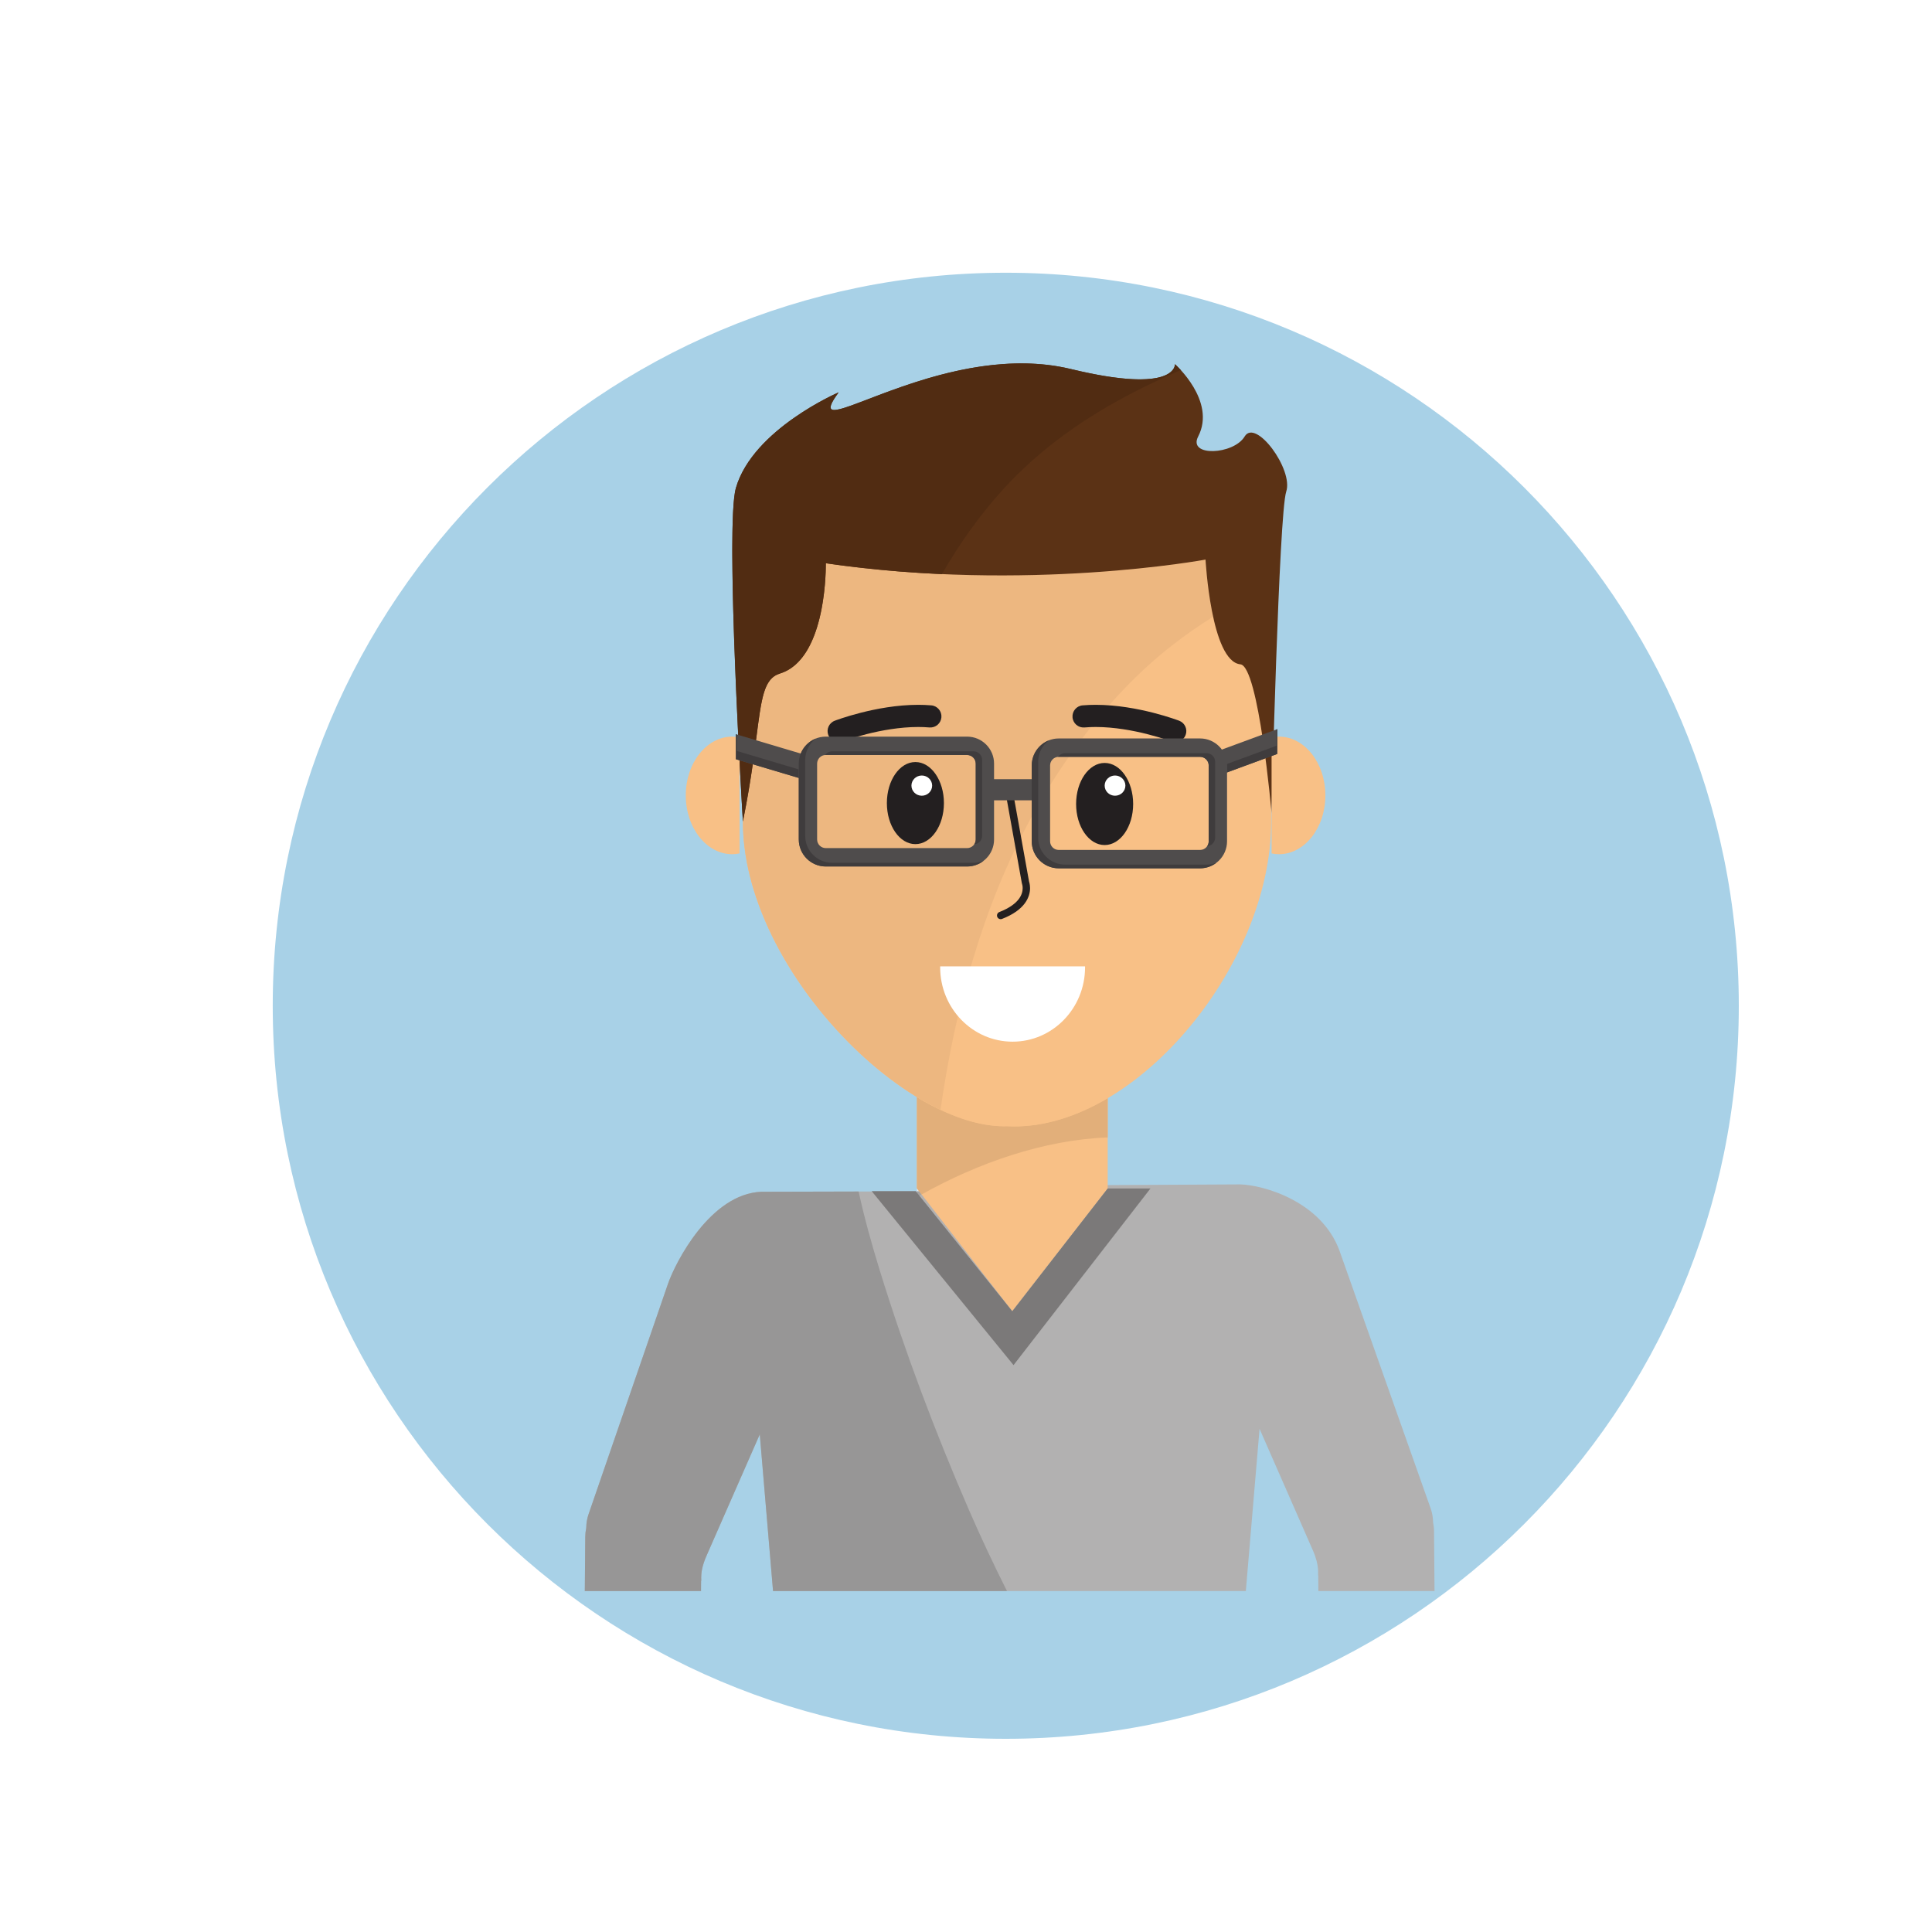 <svg xmlns="http://www.w3.org/2000/svg" xmlns:xlink="http://www.w3.org/1999/xlink" width="500" viewBox="0 0 375 375" height="500" preserveAspectRatio="xMidYMid meet"><defs><clipPath id="db44a30a71"><path d="M 52.938 52.938 L 337.5 52.938 L 337.5 337.5 L 52.938 337.5 Z M 52.938 52.938 " clip-rule="nonzero"></path></clipPath><clipPath id="821e68267f"><path d="M 195.219 52.938 C 116.637 52.938 52.938 116.637 52.938 195.219 C 52.938 273.797 116.637 337.5 195.219 337.5 C 273.797 337.5 337.5 273.797 337.5 195.219 C 337.5 116.637 273.797 52.938 195.219 52.938 Z M 195.219 52.938 " clip-rule="nonzero"></path></clipPath><clipPath id="9ab8923c3e"><path d="M 113.477 229 L 278.477 229 L 278.477 308.82 L 113.477 308.82 Z M 113.477 229 " clip-rule="nonzero"></path></clipPath><clipPath id="741a030a27"><path d="M 113.477 231 L 196 231 L 196 308.82 L 113.477 308.82 Z M 113.477 231 " clip-rule="nonzero"></path></clipPath></defs><rect x="-37.5" width="450" fill="#ffffff" y="-37.5" height="450" fill-opacity="1"></rect><rect x="-37.5" width="450" fill="#ffffff" y="-37.5" height="450" fill-opacity="1"></rect><g clip-path="url(#db44a30a71)"><g clip-path="url(#821e68267f)"><path fill="#a8d1e7" d="M 52.938 52.938 L 337.5 52.938 L 337.5 337.5 L 52.938 337.5 Z M 52.938 52.938 " fill-opacity="1" fill-rule="nonzero"></path></g></g><g clip-path="url(#9ab8923c3e)"><path fill="#b2b1b1" d="M 136.066 308.855 L 136.078 306.938 C 136.23 306.629 135.719 305.156 137.145 301.945 L 147.473 278.406 L 150.051 308.855 L 241.812 308.855 L 244.48 277.332 L 254.805 300.875 C 256.23 304.086 255.723 305.559 255.871 305.871 L 255.895 308.855 L 278.441 308.855 L 278.344 297.184 C 278.344 296.605 278.277 296.043 278.164 295.5 C 278.152 294.609 278.008 293.707 277.703 292.824 L 259.984 242.73 C 256.426 233.102 245.148 230.012 240.758 229.891 L 195.695 230.129 L 195.695 231.199 L 147.824 231.32 C 137.855 231.676 131.059 245.133 129.668 249.152 L 114.246 293.891 C 113.941 294.777 113.797 295.68 113.789 296.57 C 113.672 297.117 113.609 297.68 113.602 298.254 L 113.512 308.855 L 136.066 308.855 " fill-opacity="1" fill-rule="nonzero"></path></g><g clip-path="url(#741a030a27)"><path fill="#979696" d="M 195.469 308.855 L 150.051 308.855 L 147.473 278.406 L 137.145 301.945 C 136.195 304.082 136.102 305.449 136.102 306.219 C 136.102 306.402 136.113 306.559 136.113 306.676 C 136.113 306.801 136.102 306.887 136.078 306.938 L 136.066 308.855 L 113.512 308.855 L 113.602 298.254 C 113.609 297.68 113.672 297.117 113.789 296.57 C 113.797 295.68 113.941 294.777 114.246 293.891 L 129.668 249.152 C 131.059 245.133 137.855 231.676 147.824 231.32 L 166.656 231.273 C 167.805 236.523 169.258 241.711 170.816 246.762 C 175.668 262.453 181.539 278.016 188.07 293.074 C 190.387 298.414 192.867 303.668 195.469 308.855 " fill-opacity="1" fill-rule="nonzero"></path></g><path fill="#f8c086" d="M 215.004 230.676 L 196.484 254.504 L 177.973 230.676 L 177.973 207.184 L 215.004 207.184 L 215.004 230.676 " fill-opacity="1" fill-rule="nonzero"></path><path fill="#e9e8e8" d="M 177.973 231.242 L 177.973 230.676 L 178.41 231.242 L 177.973 231.242 " fill-opacity="1" fill-rule="nonzero"></path><path fill="#a4a2a2" d="M 177.973 232.355 L 177.973 231.242 L 178.41 231.242 L 178.879 231.844 C 178.574 232.012 178.273 232.184 177.973 232.355 " fill-opacity="1" fill-rule="nonzero"></path><path fill="#e2af7a" d="M 178.879 231.844 L 178.41 231.242 L 177.973 230.676 L 177.973 212.941 C 183.867 216.523 189.754 218.605 194.906 218.605 C 195.09 218.605 195.281 218.602 195.465 218.594 C 195.945 218.621 196.426 218.637 196.91 218.637 C 202.965 218.637 209.145 216.621 215.004 213.168 L 215.004 220.773 C 202.578 221.246 189.812 225.738 178.879 231.844 " fill-opacity="1" fill-rule="nonzero"></path><path fill="#f8c086" d="M 195.465 218.594 C 175.598 219.191 144.195 187.82 144.195 159.453 L 144.195 99.312 L 246.738 99.312 L 246.738 159.453 C 246.738 187.82 219.75 219.906 195.465 218.594 " fill-opacity="1" fill-rule="nonzero"></path><path fill="#f4f4f4" d="M 148.43 178.551 C 148.43 178.547 148.43 178.543 148.426 178.543 C 148.426 178.543 148.43 178.547 148.43 178.551 M 148.414 178.516 C 148.414 178.512 148.414 178.508 148.41 178.504 C 148.414 178.508 148.414 178.516 148.414 178.516 M 148.402 178.48 C 148.398 178.477 148.398 178.473 148.395 178.461 C 148.398 178.473 148.398 178.477 148.402 178.48 M 148.387 178.445 C 148.379 178.434 148.379 178.426 148.371 178.41 C 148.379 178.426 148.379 178.434 148.387 178.445 M 148.367 178.402 C 148.359 178.391 148.359 178.383 148.355 178.371 C 148.359 178.383 148.363 178.391 148.367 178.402 M 148.352 178.363 C 148.348 178.355 148.344 178.344 148.34 178.332 C 148.344 178.344 148.348 178.355 148.352 178.363 M 148.332 178.328 C 148.328 178.312 148.324 178.301 148.32 178.289 C 148.324 178.301 148.328 178.312 148.332 178.328 M 148.316 178.289 C 145.953 172.656 144.473 166.836 144.23 161.105 C 144.473 166.836 145.953 172.656 148.316 178.289 M 144.23 161.105 C 144.23 161.09 144.23 161.078 144.227 161.062 C 144.23 161.078 144.23 161.09 144.23 161.105 M 144.227 161.062 C 144.227 161.023 144.227 160.98 144.227 160.941 C 144.227 160.98 144.227 161.023 144.227 161.062 M 144.227 160.938 C 144.223 160.926 144.223 160.914 144.223 160.898 C 144.223 160.914 144.223 160.926 144.227 160.938 M 144.223 160.898 C 144.223 160.855 144.219 160.816 144.219 160.777 C 144.219 160.816 144.223 160.855 144.223 160.898 M 144.219 160.77 C 144.219 160.762 144.219 160.746 144.219 160.734 C 144.219 160.746 144.219 160.762 144.219 160.77 M 144.219 160.73 C 144.219 160.707 144.215 160.676 144.215 160.652 C 144.215 160.676 144.219 160.707 144.219 160.73 M 144.215 160.648 C 144.215 160.637 144.215 160.625 144.215 160.609 C 144.215 160.625 144.215 160.637 144.215 160.648 M 144.215 160.605 C 144.215 160.594 144.211 160.582 144.211 160.57 C 144.211 160.582 144.215 160.594 144.215 160.605 M 144.211 160.562 C 144.211 160.555 144.211 160.543 144.211 160.531 C 144.211 160.543 144.211 160.555 144.211 160.562 M 144.211 160.527 C 144.207 160.512 144.207 160.5 144.207 160.484 C 144.207 160.5 144.207 160.512 144.211 160.527 M 144.207 160.484 C 144.207 160.473 144.207 160.457 144.207 160.445 C 144.207 160.457 144.207 160.473 144.207 160.484 M 144.207 160.438 C 144.207 160.43 144.207 160.418 144.207 160.41 C 144.207 160.418 144.207 160.426 144.207 160.438 M 144.207 160.398 C 144.207 160.387 144.207 160.375 144.207 160.367 C 144.207 160.375 144.207 160.391 144.207 160.398 M 144.207 160.359 C 144.207 160.336 144.207 160.305 144.203 160.281 C 144.207 160.309 144.207 160.332 144.207 160.359 M 144.203 160.273 C 144.203 160.262 144.203 160.254 144.203 160.242 C 144.203 160.254 144.203 160.266 144.203 160.273 M 144.203 160.23 C 144.203 160.223 144.203 160.211 144.203 160.199 C 144.203 160.211 144.203 160.223 144.203 160.23 M 144.203 160.191 C 144.203 160.164 144.199 160.141 144.199 160.117 C 144.199 160.141 144.203 160.168 144.203 160.191 M 144.199 160.109 C 144.199 160.098 144.199 160.086 144.199 160.078 C 144.199 160.086 144.199 160.098 144.199 160.109 M 144.199 160.066 C 144.199 160.055 144.199 160.047 144.199 160.039 C 144.199 160.047 144.199 160.055 144.199 160.066 M 144.199 160.027 C 144.199 160.016 144.199 160.008 144.199 159.996 C 144.199 160.008 144.199 160.02 144.199 160.027 M 144.199 159.988 C 144.199 159.977 144.199 159.965 144.199 159.949 C 144.199 159.965 144.199 159.977 144.199 159.988 M 144.199 159.941 C 144.199 159.934 144.199 159.922 144.199 159.91 C 144.199 159.922 144.199 159.934 144.199 159.941 M 144.199 159.902 C 144.199 159.895 144.199 159.883 144.199 159.875 C 144.199 159.883 144.199 159.895 144.199 159.902 M 144.199 159.863 C 144.199 159.852 144.199 159.844 144.199 159.832 C 144.199 159.84 144.199 159.852 144.199 159.863 M 144.199 159.82 C 144.199 159.809 144.199 159.797 144.199 159.785 C 144.199 159.797 144.199 159.812 144.199 159.82 M 144.199 159.777 C 144.199 159.766 144.199 159.758 144.199 159.75 C 144.199 159.758 144.199 159.766 144.199 159.777 M 144.199 159.734 C 144.199 159.727 144.199 159.719 144.199 159.707 C 144.199 159.719 144.199 159.727 144.199 159.734 M 144.199 159.695 C 144.199 159.684 144.195 159.676 144.195 159.668 C 144.195 159.676 144.199 159.688 144.199 159.695 M 144.195 159.66 C 144.195 159.645 144.195 159.633 144.195 159.621 C 144.195 159.633 144.195 159.645 144.195 159.66 M 144.195 159.617 C 144.195 159.605 144.195 159.594 144.195 159.582 C 144.195 159.594 144.195 159.605 144.195 159.617 M 144.195 159.57 C 144.195 159.559 144.195 159.551 144.195 159.543 C 144.195 159.551 144.195 159.559 144.195 159.57 M 144.195 159.531 C 144.195 159.523 144.195 159.512 144.195 159.504 C 144.195 159.516 144.195 159.523 144.195 159.531 M 144.195 159.492 C 144.195 159.48 144.195 159.469 144.195 159.453 C 144.195 159.469 144.195 159.48 144.195 159.492 " fill-opacity="1" fill-rule="nonzero"></path><path fill="#edb780" d="M 182.551 215.418 C 169.418 209.211 155.297 194.68 148.43 178.551 C 148.43 178.547 148.426 178.543 148.426 178.543 C 148.422 178.535 148.418 178.527 148.414 178.516 C 148.414 178.516 148.414 178.508 148.41 178.504 C 148.406 178.496 148.406 178.488 148.402 178.48 C 148.398 178.477 148.398 178.473 148.395 178.461 C 148.391 178.461 148.387 178.453 148.387 178.445 C 148.379 178.434 148.379 178.426 148.371 178.41 C 148.371 178.41 148.371 178.406 148.367 178.402 C 148.363 178.391 148.359 178.383 148.355 178.371 C 148.352 178.371 148.352 178.367 148.352 178.363 C 148.348 178.355 148.344 178.344 148.34 178.332 C 148.336 178.328 148.336 178.328 148.332 178.328 C 148.328 178.312 148.324 178.301 148.32 178.289 L 148.316 178.289 C 145.953 172.656 144.473 166.836 144.23 161.105 C 144.23 161.09 144.23 161.078 144.227 161.062 C 144.227 161.023 144.227 160.98 144.227 160.941 C 144.227 160.941 144.227 160.938 144.227 160.938 C 144.223 160.926 144.223 160.914 144.223 160.898 C 144.223 160.855 144.219 160.816 144.219 160.777 C 144.219 160.773 144.219 160.773 144.219 160.77 C 144.219 160.762 144.219 160.746 144.219 160.734 C 144.219 160.734 144.219 160.734 144.219 160.73 C 144.219 160.707 144.215 160.676 144.215 160.652 L 144.215 160.648 C 144.215 160.637 144.215 160.625 144.215 160.609 C 144.215 160.609 144.215 160.609 144.215 160.605 C 144.215 160.594 144.211 160.582 144.211 160.57 C 144.211 160.57 144.211 160.566 144.211 160.562 C 144.211 160.555 144.211 160.543 144.211 160.531 C 144.211 160.527 144.211 160.527 144.211 160.527 C 144.207 160.512 144.207 160.5 144.207 160.484 C 144.207 160.473 144.207 160.457 144.207 160.445 C 144.207 160.445 144.207 160.441 144.207 160.438 C 144.207 160.426 144.207 160.418 144.207 160.41 C 144.207 160.402 144.207 160.398 144.207 160.398 C 144.207 160.391 144.207 160.375 144.207 160.367 C 144.207 160.363 144.207 160.363 144.207 160.359 C 144.207 160.332 144.207 160.309 144.203 160.281 C 144.203 160.277 144.203 160.273 144.203 160.273 C 144.203 160.266 144.203 160.254 144.203 160.242 C 144.203 160.238 144.203 160.234 144.203 160.23 C 144.203 160.223 144.203 160.211 144.203 160.199 C 144.203 160.199 144.203 160.195 144.203 160.191 C 144.203 160.168 144.199 160.141 144.199 160.117 C 144.199 160.113 144.199 160.109 144.199 160.109 C 144.199 160.098 144.199 160.086 144.199 160.078 C 144.199 160.074 144.199 160.07 144.199 160.066 C 144.199 160.055 144.199 160.047 144.199 160.039 C 144.199 160.035 144.199 160.027 144.199 160.027 C 144.199 160.02 144.199 160.008 144.199 159.996 C 144.199 159.992 144.199 159.992 144.199 159.988 C 144.199 159.977 144.199 159.965 144.199 159.949 C 144.199 159.949 144.199 159.945 144.199 159.941 C 144.199 159.934 144.199 159.922 144.199 159.91 C 144.199 159.91 144.199 159.902 144.199 159.902 C 144.199 159.895 144.199 159.883 144.199 159.875 C 144.199 159.871 144.199 159.867 144.199 159.863 C 144.199 159.852 144.199 159.84 144.199 159.832 C 144.199 159.832 144.199 159.824 144.199 159.82 C 144.199 159.812 144.199 159.797 144.199 159.785 C 144.199 159.785 144.199 159.781 144.199 159.777 C 144.199 159.766 144.199 159.758 144.199 159.75 C 144.199 159.742 144.199 159.738 144.199 159.734 C 144.199 159.727 144.199 159.719 144.199 159.707 C 144.199 159.703 144.199 159.699 144.199 159.695 C 144.199 159.688 144.195 159.676 144.195 159.668 C 144.195 159.668 144.195 159.66 144.195 159.66 C 144.195 159.645 144.195 159.633 144.195 159.621 C 144.195 159.617 144.195 159.621 144.195 159.617 C 144.195 159.605 144.195 159.594 144.195 159.582 C 144.195 159.578 144.195 159.574 144.195 159.57 C 144.195 159.559 144.195 159.551 144.195 159.543 C 144.195 159.539 144.195 159.535 144.195 159.531 C 144.195 159.523 144.195 159.516 144.195 159.504 C 144.195 159.5 144.195 159.496 144.195 159.492 C 144.195 159.48 144.195 159.469 144.195 159.453 C 145.055 155.223 145.652 151.535 146.113 148.344 L 155.043 151.004 L 155.043 162.941 C 155.043 165.832 157.391 168.184 160.277 168.184 L 187.715 168.184 C 187.719 168.184 187.723 168.184 187.73 168.184 C 187.73 168.184 187.73 168.184 187.734 168.184 C 187.738 168.184 187.738 168.184 187.742 168.184 C 187.746 168.184 187.75 168.184 187.75 168.184 C 187.754 168.184 187.758 168.184 187.758 168.184 C 187.762 168.184 187.766 168.184 187.766 168.184 C 187.77 168.184 187.77 168.184 187.773 168.184 C 190.633 168.152 192.949 165.812 192.949 162.941 L 192.949 155.344 L 200.262 155.344 L 200.262 158.496 C 190.668 176.039 185.398 195.648 182.551 215.418 M 187.715 164.613 L 160.277 164.613 C 159.355 164.613 158.605 163.863 158.605 162.941 L 158.605 148.223 C 158.605 147.336 159.289 146.609 160.152 146.547 C 160.152 146.551 160.152 146.555 160.148 146.559 L 160.277 146.543 L 187.715 146.543 C 188.637 146.543 189.391 147.293 189.391 148.223 L 189.391 162.941 C 189.391 162.941 189.391 162.945 189.391 162.949 C 189.387 163.301 189.277 163.621 189.094 163.891 C 188.793 164.328 188.285 164.613 187.715 164.613 M 203.824 152.402 L 203.824 148.574 C 203.824 147.695 204.508 146.969 205.371 146.906 C 205.371 146.906 205.371 146.91 205.367 146.91 L 205.496 146.902 L 207.457 146.902 C 206.238 148.648 205.066 150.418 203.941 152.211 C 203.906 152.277 203.863 152.34 203.824 152.402 M 200.262 151.238 L 192.949 151.238 L 192.949 148.223 C 192.949 145.328 190.602 142.977 187.715 142.977 L 160.277 142.977 C 158.082 142.977 156.195 144.336 155.418 146.266 L 146.742 143.68 C 147.793 135.562 148.191 131.715 151.387 130.73 C 159.992 128.078 160.293 111.859 160.289 109.594 C 160.289 109.422 160.289 109.328 160.289 109.328 C 162.184 109.602 164.07 109.852 165.938 110.07 C 165.953 110.074 165.973 110.078 165.984 110.082 C 165.992 110.082 165.992 110.082 166 110.082 C 176 111.262 185.59 111.691 194.258 111.691 C 217.438 111.691 233.992 108.617 233.992 108.617 C 233.992 108.617 234.297 114.34 235.469 119.719 C 232.684 121.418 230.039 123.297 227.559 125.223 C 220.949 130.375 215.121 136.594 210.043 143.332 L 205.496 143.332 C 202.656 143.332 200.34 145.609 200.266 148.434 C 200.266 148.434 200.266 148.434 200.266 148.438 C 200.266 148.438 200.266 148.441 200.266 148.445 C 200.266 148.449 200.266 148.449 200.266 148.449 C 200.266 148.461 200.266 148.469 200.262 148.48 C 200.262 148.484 200.262 148.484 200.262 148.488 C 200.262 148.492 200.262 148.492 200.262 148.492 C 200.262 148.5 200.262 148.504 200.262 148.504 C 200.262 148.504 200.262 148.508 200.262 148.512 C 200.262 148.516 200.262 148.52 200.262 148.523 C 200.262 148.527 200.262 148.527 200.262 148.527 C 200.262 148.531 200.262 148.535 200.262 148.539 C 200.262 148.539 200.262 148.543 200.262 148.547 C 200.262 148.547 200.262 148.551 200.262 148.559 C 200.262 148.566 200.262 148.57 200.262 148.574 L 200.262 151.238 " fill-opacity="1" fill-rule="nonzero"></path><path fill="#5b3215" d="M 144.195 159.453 C 144.195 159.453 140.684 102.109 142.84 94.703 C 146.164 83.289 162.781 76.156 162.781 76.156 C 158.133 82.492 164.328 78.773 175.055 75.059 C 184.051 71.938 196.234 68.82 207.883 71.637 C 228.531 76.629 228.059 70.684 228.059 70.684 C 228.059 70.684 236.129 77.82 232.566 84.719 C 230.496 88.723 239.453 88.281 241.586 84.719 C 243.727 81.148 251.086 91.137 249.656 95.418 C 248.234 99.699 246.812 157.84 246.812 157.84 C 246.812 157.84 244.32 129.301 240.758 128.945 C 235.047 128.375 233.992 108.617 233.992 108.617 C 233.992 108.617 199.453 115.035 160.289 109.328 C 160.289 109.328 160.645 127.875 151.387 130.73 C 146.574 132.211 148.109 140.191 144.195 159.453 " fill-opacity="1" fill-rule="nonzero"></path><path fill="#ce9f6f" d="M 144.195 159.453 C 145.055 155.223 145.652 151.535 146.113 148.344 C 145.652 151.535 145.055 155.223 144.195 159.453 " fill-opacity="1" fill-rule="nonzero"></path><path fill="#512c12" d="M 144.195 159.453 C 144.195 159.453 143.914 154.805 143.555 147.977 L 143.555 147.582 L 146.113 148.344 C 145.652 151.535 145.055 155.223 144.195 159.453 " fill-opacity="1" fill-rule="nonzero"></path><path fill="#dedede" d="M 161.934 79.578 C 161.77 79.578 161.633 79.559 161.523 79.516 C 161.633 79.559 161.77 79.578 161.934 79.578 C 161.977 79.578 162.02 79.578 162.066 79.574 C 162.02 79.578 161.977 79.578 161.934 79.578 M 162.715 76.242 C 162.719 76.242 162.723 76.238 162.723 76.234 C 162.723 76.238 162.719 76.242 162.715 76.242 M 162.766 76.18 C 162.77 76.168 162.773 76.16 162.781 76.156 C 162.773 76.16 162.77 76.168 162.766 76.18 M 221.219 73.633 C 221.219 73.633 221.215 73.633 221.215 73.633 C 221.215 73.633 221.219 73.633 221.219 73.633 M 221.223 73.633 C 228.293 73.633 228.059 70.684 228.059 70.684 C 228.059 70.684 228.293 73.633 221.223 73.633 M 208.18 71.707 C 208.156 71.703 208.141 71.699 208.117 71.695 C 208.141 71.699 208.156 71.703 208.18 71.707 M 207.941 71.648 C 207.922 71.648 207.902 71.641 207.883 71.637 C 207.902 71.641 207.922 71.648 207.941 71.648 M 207.883 71.637 C 206.949 71.414 206.012 71.223 205.074 71.07 C 206.012 71.223 206.949 71.414 207.883 71.637 M 201.055 70.625 C 201.055 70.625 201.051 70.625 201.051 70.625 C 201.051 70.625 201.055 70.625 201.055 70.625 M 201.039 70.621 C 200.098 70.562 199.16 70.539 198.223 70.539 C 197.945 70.539 197.664 70.539 197.383 70.547 C 197.664 70.539 197.945 70.539 198.227 70.539 C 199.16 70.539 200.098 70.562 201.039 70.621 " fill-opacity="1" fill-rule="nonzero"></path><path fill="#ce9f6f" d="M 146.742 143.68 C 147.793 135.562 148.191 131.715 151.387 130.73 C 159.992 128.078 160.293 111.859 160.289 109.594 C 160.293 111.859 159.992 128.078 151.387 130.73 C 148.191 131.715 147.793 135.562 146.742 143.68 M 166 110.082 C 165.992 110.082 165.992 110.082 165.984 110.082 C 165.988 110.082 165.996 110.082 166 110.082 M 165.938 110.07 C 164.07 109.852 162.184 109.602 160.289 109.328 C 162.184 109.602 164.066 109.852 165.938 110.07 " fill-opacity="1" fill-rule="nonzero"></path><path fill="#512c12" d="M 146.742 143.68 L 143.285 142.648 C 142.734 131.484 142.141 117.051 142.141 106.797 C 142.141 100.938 142.332 96.445 142.84 94.703 C 146.164 83.289 162.781 76.156 162.781 76.156 C 162.773 76.16 162.77 76.168 162.766 76.18 C 162.75 76.195 162.738 76.215 162.723 76.234 C 162.723 76.238 162.719 76.242 162.715 76.242 C 161.215 78.305 160.895 79.273 161.523 79.516 C 161.633 79.559 161.77 79.578 161.934 79.578 C 161.977 79.578 162.02 79.578 162.066 79.574 C 163.926 79.469 168.691 77.262 175.055 75.059 C 181.359 72.871 189.23 70.688 197.383 70.547 C 197.664 70.539 197.945 70.539 198.223 70.539 C 199.16 70.539 200.098 70.562 201.039 70.621 C 201.043 70.621 201.047 70.621 201.051 70.625 C 201.051 70.625 201.055 70.625 201.055 70.625 C 202.395 70.707 203.734 70.855 205.074 71.07 C 206.012 71.223 206.949 71.414 207.883 71.637 C 207.902 71.641 207.922 71.648 207.941 71.648 C 208 71.668 208.059 71.68 208.117 71.695 C 208.141 71.699 208.156 71.703 208.18 71.707 C 214.125 73.133 218.293 73.633 221.215 73.633 C 221.215 73.633 221.219 73.633 221.219 73.633 C 221.223 73.633 221.219 73.633 221.223 73.633 C 228.293 73.633 228.059 70.684 228.059 70.684 C 228.062 70.691 228.535 71.109 229.195 71.832 C 216.383 77.355 204.391 84.344 194.691 95 C 190.086 100.055 186.199 105.594 182.828 111.438 C 177.422 111.191 171.781 110.762 166 110.082 C 165.996 110.082 165.988 110.082 165.984 110.082 C 165.973 110.078 165.953 110.074 165.938 110.07 C 164.066 109.852 162.184 109.602 160.289 109.328 C 160.289 109.328 160.289 109.422 160.289 109.594 C 160.293 111.859 159.992 128.078 151.387 130.73 C 148.191 131.715 147.793 135.562 146.742 143.68 " fill-opacity="1" fill-rule="nonzero"></path><path fill="#f8c086" d="M 143.555 143.133 C 143.09 143.039 142.613 142.977 142.133 142.977 C 137.148 142.977 133.109 148.086 133.109 154.387 C 133.109 160.695 137.148 165.805 142.133 165.805 C 142.613 165.805 143.09 165.742 143.555 165.648 L 143.555 143.133 " fill-opacity="1" fill-rule="nonzero"></path><path fill="#f8c086" d="M 246.812 143.133 C 247.277 143.039 247.746 142.977 248.234 142.977 C 253.215 142.977 257.254 148.086 257.254 154.387 C 257.254 160.695 253.215 165.805 248.234 165.805 C 247.746 165.805 247.277 165.742 246.812 165.648 L 246.812 143.133 " fill-opacity="1" fill-rule="nonzero"></path><path fill="#231f20" d="M 163.551 143.914 C 163.609 143.891 165.48 143.18 168.242 142.484 C 171.004 141.785 174.664 141.105 178.242 141.109 C 178.969 141.109 179.695 141.137 180.406 141.199 C 181.586 141.297 182.625 140.418 182.727 139.234 C 182.824 138.051 181.945 137.008 180.766 136.91 C 179.922 136.84 179.078 136.805 178.242 136.805 C 174.07 136.809 170.055 137.582 167.055 138.348 C 164.051 139.113 162.066 139.879 162.012 139.898 C 160.902 140.328 160.348 141.57 160.777 142.68 C 161.203 143.789 162.445 144.344 163.555 143.914 " fill-opacity="1" fill-rule="nonzero"></path><path fill="#231f20" d="M 183.215 155.879 C 183.215 160.277 180.734 163.844 177.676 163.844 C 174.617 163.844 172.141 160.277 172.141 155.879 C 172.141 151.477 174.617 147.91 177.676 147.91 C 180.734 147.91 183.215 151.477 183.215 155.879 " fill-opacity="1" fill-rule="nonzero"></path><path fill="#ffffff" d="M 180.93 152.488 C 180.93 153.57 180.031 154.449 178.922 154.449 C 177.812 154.449 176.91 153.57 176.91 152.488 C 176.91 151.406 177.812 150.527 178.922 150.527 C 180.031 150.527 180.93 151.406 180.93 152.488 " fill-opacity="1" fill-rule="nonzero"></path><path fill="#231f20" d="M 219.945 156.055 C 219.945 160.453 217.469 164.023 214.41 164.023 C 211.348 164.023 208.871 160.453 208.871 156.055 C 208.871 151.656 211.348 148.086 214.41 148.086 C 217.469 148.086 219.945 151.656 219.945 156.055 " fill-opacity="1" fill-rule="nonzero"></path><path fill="#231f20" d="M 228.887 139.898 C 228.828 139.879 226.848 139.113 223.848 138.348 C 220.844 137.582 216.828 136.809 212.656 136.805 C 211.82 136.805 210.98 136.84 210.133 136.91 C 208.953 137.008 208.078 138.051 208.176 139.234 C 208.273 140.418 209.312 141.297 210.492 141.199 C 211.203 141.137 211.93 141.109 212.656 141.109 C 216.293 141.105 220.012 141.809 222.785 142.52 C 224.172 142.871 225.328 143.227 226.129 143.492 C 226.527 143.621 226.84 143.73 227.047 143.805 C 227.152 143.844 227.227 143.871 227.281 143.891 L 227.336 143.91 L 227.344 143.914 C 228.449 144.344 229.695 143.789 230.121 142.68 C 230.547 141.57 229.996 140.328 228.891 139.898 " fill-opacity="1" fill-rule="nonzero"></path><path fill="#ffffff" d="M 182.492 187.566 L 182.484 187.742 C 182.484 195.723 188.781 202.188 196.547 202.188 C 204.312 202.188 210.609 195.723 210.609 187.742 L 210.602 187.566 L 182.492 187.566 " fill-opacity="1" fill-rule="nonzero"></path><path fill="#ffffff" d="M 218.438 152.488 C 218.438 153.57 217.539 154.449 216.426 154.449 C 215.316 154.449 214.414 153.57 214.414 152.488 C 214.414 151.406 215.316 150.527 216.426 150.527 C 217.539 150.527 218.438 151.406 218.438 152.488 " fill-opacity="1" fill-rule="nonzero"></path><path fill="#231f20" d="M 195.129 153.566 L 198.336 171.402 L 198.375 171.547 L 198.75 171.395 L 198.371 171.539 L 198.375 171.547 L 198.75 171.395 L 198.371 171.539 L 198.391 171.598 C 198.426 171.715 198.5 172 198.5 172.387 C 198.496 172.934 198.363 173.672 197.754 174.492 C 197.141 175.309 196.02 176.23 193.973 177.027 C 193.605 177.168 193.422 177.586 193.566 177.957 C 193.707 178.324 194.125 178.508 194.492 178.363 C 196.719 177.496 198.086 176.438 198.898 175.352 C 199.711 174.27 199.934 173.184 199.934 172.387 C 199.93 171.582 199.727 171.066 199.699 171.004 L 199.039 171.277 L 199.746 171.148 L 196.539 153.312 C 196.469 152.922 196.098 152.66 195.711 152.734 C 195.32 152.805 195.062 153.176 195.133 153.566 " fill-opacity="1" fill-rule="nonzero"></path><path fill="#7b7979" d="M 196.727 264.969 L 169.191 231.199 L 177.738 231.199 L 196.484 254.504 L 215.004 230.676 L 223.309 230.676 L 196.727 264.969 " fill-opacity="1" fill-rule="nonzero"></path><path fill="#4f4c4c" d="M 192.43 155.344 L 200.879 155.344 L 200.879 151.238 L 192.43 151.238 Z M 192.43 155.344 " fill-opacity="1" fill-rule="nonzero"></path><path fill="#4f4c4c" d="M 158.48 147.176 L 142.84 142.516 L 142.84 147.367 L 157.066 151.605 L 157.176 151.551 L 158.535 147.281 L 158.48 147.176 " fill-opacity="1" fill-rule="nonzero"></path><path fill="#b2b1b1" d="M 143.02 142.57 L 142.84 142.516 L 143.02 142.566 L 143.02 142.57 " fill-opacity="1" fill-rule="nonzero"></path><path fill="#3f3c3d" d="M 155.043 151.004 L 143.555 147.582 L 142.84 147.367 L 142.84 142.516 L 143.02 142.57 L 143.02 145.762 L 155.043 149.344 L 155.043 151.004 " fill-opacity="1" fill-rule="nonzero"></path><path fill="#4f4c4c" d="M 235.375 146.148 L 247.91 141.531 L 247.91 146.34 L 236.508 150.535 L 236.422 150.48 L 235.332 146.254 L 235.375 146.148 " fill-opacity="1" fill-rule="nonzero"></path><path fill="#3f3c3d" d="M 238.168 149.926 L 238.168 148.574 C 238.168 148.477 238.164 148.383 238.16 148.285 L 247.766 144.75 L 247.766 141.586 L 247.91 141.531 L 247.91 146.34 L 246.812 146.742 L 245.629 147.176 L 238.168 149.926 " fill-opacity="1" fill-rule="nonzero"></path><path fill="#4f4c4c" d="M 160.277 146.543 C 159.355 146.543 158.605 147.293 158.605 148.223 L 158.605 162.941 C 158.605 163.863 159.355 164.613 160.277 164.613 L 187.715 164.613 C 188.637 164.613 189.391 163.863 189.391 162.941 L 189.391 148.223 C 189.391 147.293 188.637 146.543 187.715 146.543 L 160.277 146.543 M 187.715 168.184 L 160.277 168.184 C 157.391 168.184 155.043 165.832 155.043 162.941 L 155.043 148.223 C 155.043 145.328 157.391 142.977 160.277 142.977 L 187.715 142.977 C 190.602 142.977 192.949 145.328 192.949 148.223 L 192.949 162.941 C 192.949 165.832 190.602 168.184 187.715 168.184 " fill-opacity="1" fill-rule="nonzero"></path><path fill="#a67f58" d="M 189.094 163.891 C 189.277 163.621 189.387 163.301 189.391 162.949 C 189.387 163.297 189.277 163.621 189.094 163.891 M 189.391 162.949 C 189.391 162.945 189.391 162.941 189.391 162.941 C 189.391 162.941 189.391 162.945 189.391 162.949 M 189.391 148.223 C 189.391 147.293 188.637 146.543 187.715 146.543 L 160.277 146.543 L 160.148 146.559 C 160.152 146.555 160.152 146.551 160.152 146.547 C 160.195 146.543 160.234 146.543 160.277 146.543 L 187.715 146.543 C 188.637 146.543 189.391 147.293 189.391 148.223 " fill-opacity="1" fill-rule="nonzero"></path><path fill="#3f3c3d" d="M 189.094 163.891 C 189.277 163.621 189.387 163.297 189.391 162.949 C 189.391 162.945 189.391 162.941 189.391 162.941 L 189.391 148.223 C 189.391 147.293 188.637 146.543 187.715 146.543 L 160.277 146.543 C 160.234 146.543 160.195 146.543 160.152 146.547 C 160.457 146.117 160.961 145.828 161.523 145.828 L 188.961 145.828 C 189.887 145.828 190.633 146.582 190.633 147.508 L 190.633 162.227 C 190.633 163.105 189.953 163.82 189.094 163.891 " fill-opacity="1" fill-rule="nonzero"></path><path fill="#a67f58" d="M 187.715 168.184 L 160.277 168.184 C 157.391 168.184 155.043 165.832 155.043 162.941 C 155.043 165.832 157.391 168.184 160.277 168.184 L 187.715 168.184 C 187.719 168.184 187.723 168.184 187.73 168.184 C 187.723 168.184 187.719 168.184 187.715 168.184 M 187.734 168.184 C 187.738 168.184 187.738 168.184 187.742 168.184 C 187.738 168.184 187.738 168.184 187.734 168.184 M 187.75 168.184 C 187.754 168.184 187.758 168.184 187.758 168.184 C 187.758 168.184 187.754 168.184 187.75 168.184 M 187.766 168.184 C 187.77 168.184 187.773 168.184 187.773 168.184 C 187.77 168.184 187.77 168.184 187.766 168.184 " fill-opacity="1" fill-rule="nonzero"></path><path fill="#3f3c3d" d="M 155.043 148.223 C 155.043 148.215 155.043 148.211 155.043 148.203 C 155.043 148.211 155.043 148.215 155.043 148.223 M 155.043 148.203 C 155.043 148.195 155.043 148.195 155.043 148.188 C 155.043 148.195 155.043 148.195 155.043 148.203 M 155.043 148.188 C 155.043 148.18 155.043 148.176 155.043 148.172 C 155.043 148.176 155.043 148.18 155.043 148.188 M 155.043 148.168 C 155.043 148.164 155.043 148.16 155.043 148.152 C 155.043 148.16 155.043 148.164 155.043 148.168 M 155.043 148.148 C 155.043 148.145 155.043 148.141 155.043 148.141 C 155.043 148.141 155.043 148.145 155.043 148.148 M 155.043 148.133 C 155.043 148.129 155.043 148.125 155.043 148.121 C 155.043 148.125 155.043 148.129 155.043 148.133 M 155.043 148.117 C 155.043 148.113 155.043 148.109 155.043 148.105 C 155.043 148.109 155.043 148.113 155.043 148.117 M 155.043 148.094 C 155.043 148.094 155.043 148.094 155.043 148.09 C 155.043 148.094 155.043 148.094 155.043 148.094 M 155.043 148.082 C 155.043 148.078 155.043 148.078 155.043 148.074 C 155.043 148.078 155.043 148.078 155.043 148.082 M 155.047 148.043 C 155.047 148.043 155.047 148.043 155.047 148.039 C 155.047 148.043 155.047 148.043 155.047 148.043 " fill-opacity="1" fill-rule="nonzero"></path><path fill="#3f3c3d" d="M 187.715 168.184 L 160.277 168.184 C 157.391 168.184 155.043 165.832 155.043 162.941 L 155.043 148.223 C 155.043 148.215 155.043 148.211 155.043 148.203 C 155.043 148.195 155.043 148.195 155.043 148.188 C 155.043 148.18 155.043 148.176 155.043 148.172 C 155.043 148.172 155.043 148.168 155.043 148.168 C 155.043 148.164 155.043 148.16 155.043 148.152 C 155.043 148.152 155.043 148.148 155.043 148.148 C 155.043 148.145 155.043 148.141 155.043 148.141 C 155.043 148.137 155.043 148.137 155.043 148.133 C 155.043 148.129 155.043 148.125 155.043 148.121 C 155.043 148.121 155.043 148.121 155.043 148.117 C 155.043 148.113 155.043 148.109 155.043 148.105 C 155.043 148.102 155.043 148.098 155.043 148.094 C 155.043 148.094 155.043 148.094 155.043 148.09 C 155.043 148.086 155.043 148.086 155.043 148.082 C 155.043 148.078 155.043 148.078 155.043 148.074 C 155.043 148.062 155.047 148.051 155.047 148.043 C 155.047 148.043 155.047 148.043 155.047 148.039 C 155.047 148.035 155.047 148.031 155.047 148.027 C 155.121 145.902 156.469 144.102 158.344 143.352 C 157.094 144.309 156.289 145.812 156.289 147.508 L 156.289 162.227 C 156.289 165.117 158.637 167.469 161.523 167.469 L 188.961 167.469 C 189.645 167.469 190.297 167.332 190.898 167.094 C 190.031 167.766 188.949 168.168 187.773 168.184 C 187.773 168.184 187.77 168.184 187.766 168.184 C 187.766 168.184 187.762 168.184 187.758 168.184 C 187.758 168.184 187.754 168.184 187.75 168.184 C 187.75 168.184 187.746 168.184 187.742 168.184 C 187.738 168.184 187.738 168.184 187.734 168.184 C 187.73 168.184 187.73 168.184 187.73 168.184 C 187.723 168.184 187.719 168.184 187.715 168.184 " fill-opacity="1" fill-rule="nonzero"></path><path fill="#4f4c4c" d="M 205.496 146.902 C 204.57 146.902 203.824 147.652 203.824 148.574 L 203.824 163.297 C 203.824 164.219 204.57 164.973 205.496 164.973 L 232.934 164.973 C 233.855 164.973 234.609 164.219 234.609 163.297 L 234.609 148.574 C 234.609 147.652 233.855 146.902 232.934 146.902 L 205.496 146.902 M 232.934 168.539 L 205.496 168.539 C 202.609 168.539 200.262 166.188 200.262 163.297 L 200.262 148.574 C 200.262 145.684 202.609 143.332 205.496 143.332 L 232.934 143.332 C 235.82 143.332 238.168 145.684 238.168 148.574 L 238.168 163.297 C 238.168 166.188 235.82 168.539 232.934 168.539 " fill-opacity="1" fill-rule="nonzero"></path><path fill="#ad855c" d="M 234.309 164.246 C 234.496 163.98 234.609 163.656 234.609 163.305 C 234.609 163.656 234.496 163.98 234.316 164.246 C 234.312 164.246 234.312 164.246 234.309 164.246 M 234.609 163.301 C 234.609 163.301 234.609 163.301 234.609 163.297 C 234.609 163.301 234.609 163.301 234.609 163.301 " fill-opacity="1" fill-rule="nonzero"></path><path fill="#a67f58" d="M 205.367 146.91 C 205.371 146.91 205.371 146.906 205.371 146.906 C 205.414 146.902 205.453 146.902 205.496 146.902 L 207.457 146.902 L 205.496 146.902 L 205.367 146.91 " fill-opacity="1" fill-rule="nonzero"></path><path fill="#3f3c3d" d="M 234.316 164.246 C 234.496 163.98 234.609 163.656 234.609 163.305 C 234.609 163.305 234.609 163.301 234.609 163.301 C 234.609 163.301 234.609 163.301 234.609 163.297 L 234.609 148.574 C 234.609 147.652 233.855 146.902 232.934 146.902 L 205.496 146.902 C 205.453 146.902 205.414 146.902 205.371 146.906 C 205.676 146.473 206.172 146.188 206.742 146.188 L 234.184 146.188 C 235.102 146.188 235.855 146.938 235.855 147.859 L 235.855 162.582 C 235.855 163.465 235.176 164.176 234.316 164.246 " fill-opacity="1" fill-rule="nonzero"></path><path fill="#ad855c" d="M 232.934 168.539 L 205.496 168.539 C 202.609 168.539 200.262 166.188 200.262 163.297 C 200.262 166.188 202.609 168.539 205.496 168.539 L 232.934 168.539 C 232.941 168.539 232.945 168.539 232.949 168.539 C 232.945 168.539 232.941 168.539 232.934 168.539 M 232.957 168.539 C 232.961 168.539 232.961 168.539 232.965 168.539 C 232.961 168.539 232.961 168.539 232.957 168.539 M 232.973 168.539 C 232.977 168.539 232.977 168.539 232.977 168.539 C 232.977 168.539 232.977 168.539 232.973 168.539 M 232.988 168.539 C 232.988 168.539 232.992 168.539 232.992 168.539 C 232.992 168.539 232.988 168.539 232.988 168.539 " fill-opacity="1" fill-rule="nonzero"></path><path fill="#a67f58" d="M 200.262 148.574 C 200.262 148.57 200.262 148.566 200.262 148.559 C 200.262 148.566 200.262 148.57 200.262 148.574 M 200.262 148.559 C 200.262 148.551 200.262 148.547 200.262 148.547 C 200.262 148.547 200.262 148.551 200.262 148.559 M 200.262 148.539 C 200.262 148.535 200.262 148.531 200.262 148.527 C 200.262 148.531 200.262 148.535 200.262 148.539 M 200.262 148.523 C 200.262 148.52 200.262 148.516 200.262 148.512 C 200.262 148.516 200.262 148.52 200.262 148.523 M 200.262 148.504 C 200.262 148.504 200.262 148.5 200.262 148.492 C 200.262 148.5 200.262 148.504 200.262 148.504 M 200.262 148.488 C 200.262 148.484 200.262 148.484 200.262 148.48 C 200.262 148.484 200.262 148.484 200.262 148.488 M 200.266 148.449 C 200.266 148.449 200.266 148.449 200.266 148.445 C 200.266 148.449 200.266 148.449 200.266 148.449 M 200.266 148.438 C 200.266 148.434 200.266 148.434 200.266 148.434 C 200.266 148.434 200.266 148.434 200.266 148.438 " fill-opacity="1" fill-rule="nonzero"></path><path fill="#3f3c3d" d="M 232.934 168.539 L 205.496 168.539 C 202.609 168.539 200.262 166.188 200.262 163.297 L 200.262 148.574 C 200.262 148.57 200.262 148.566 200.262 148.559 C 200.262 148.551 200.262 148.547 200.262 148.547 C 200.262 148.543 200.262 148.539 200.262 148.539 C 200.262 148.535 200.262 148.531 200.262 148.527 C 200.262 148.527 200.262 148.527 200.262 148.523 C 200.262 148.52 200.262 148.516 200.262 148.512 C 200.262 148.508 200.262 148.504 200.262 148.504 C 200.262 148.504 200.262 148.5 200.262 148.492 C 200.262 148.492 200.262 148.492 200.262 148.488 C 200.262 148.484 200.262 148.484 200.262 148.48 C 200.266 148.469 200.266 148.461 200.266 148.449 C 200.266 148.449 200.266 148.449 200.266 148.445 C 200.266 148.441 200.266 148.438 200.266 148.438 C 200.266 148.434 200.266 148.434 200.266 148.434 C 200.32 146.289 201.676 144.465 203.562 143.711 C 202.316 144.668 201.508 146.172 201.508 147.859 L 201.508 162.582 C 201.508 165.473 203.855 167.824 206.742 167.824 L 234.184 167.824 C 234.867 167.824 235.516 167.691 236.113 167.453 C 235.25 168.121 234.168 168.527 232.992 168.539 C 232.992 168.539 232.988 168.539 232.988 168.539 C 232.988 168.539 232.984 168.539 232.977 168.539 C 232.977 168.539 232.977 168.539 232.973 168.539 C 232.969 168.539 232.969 168.539 232.965 168.539 C 232.961 168.539 232.961 168.539 232.957 168.539 C 232.953 168.539 232.953 168.539 232.949 168.539 C 232.945 168.539 232.941 168.539 232.934 168.539 " fill-opacity="1" fill-rule="nonzero"></path></svg>